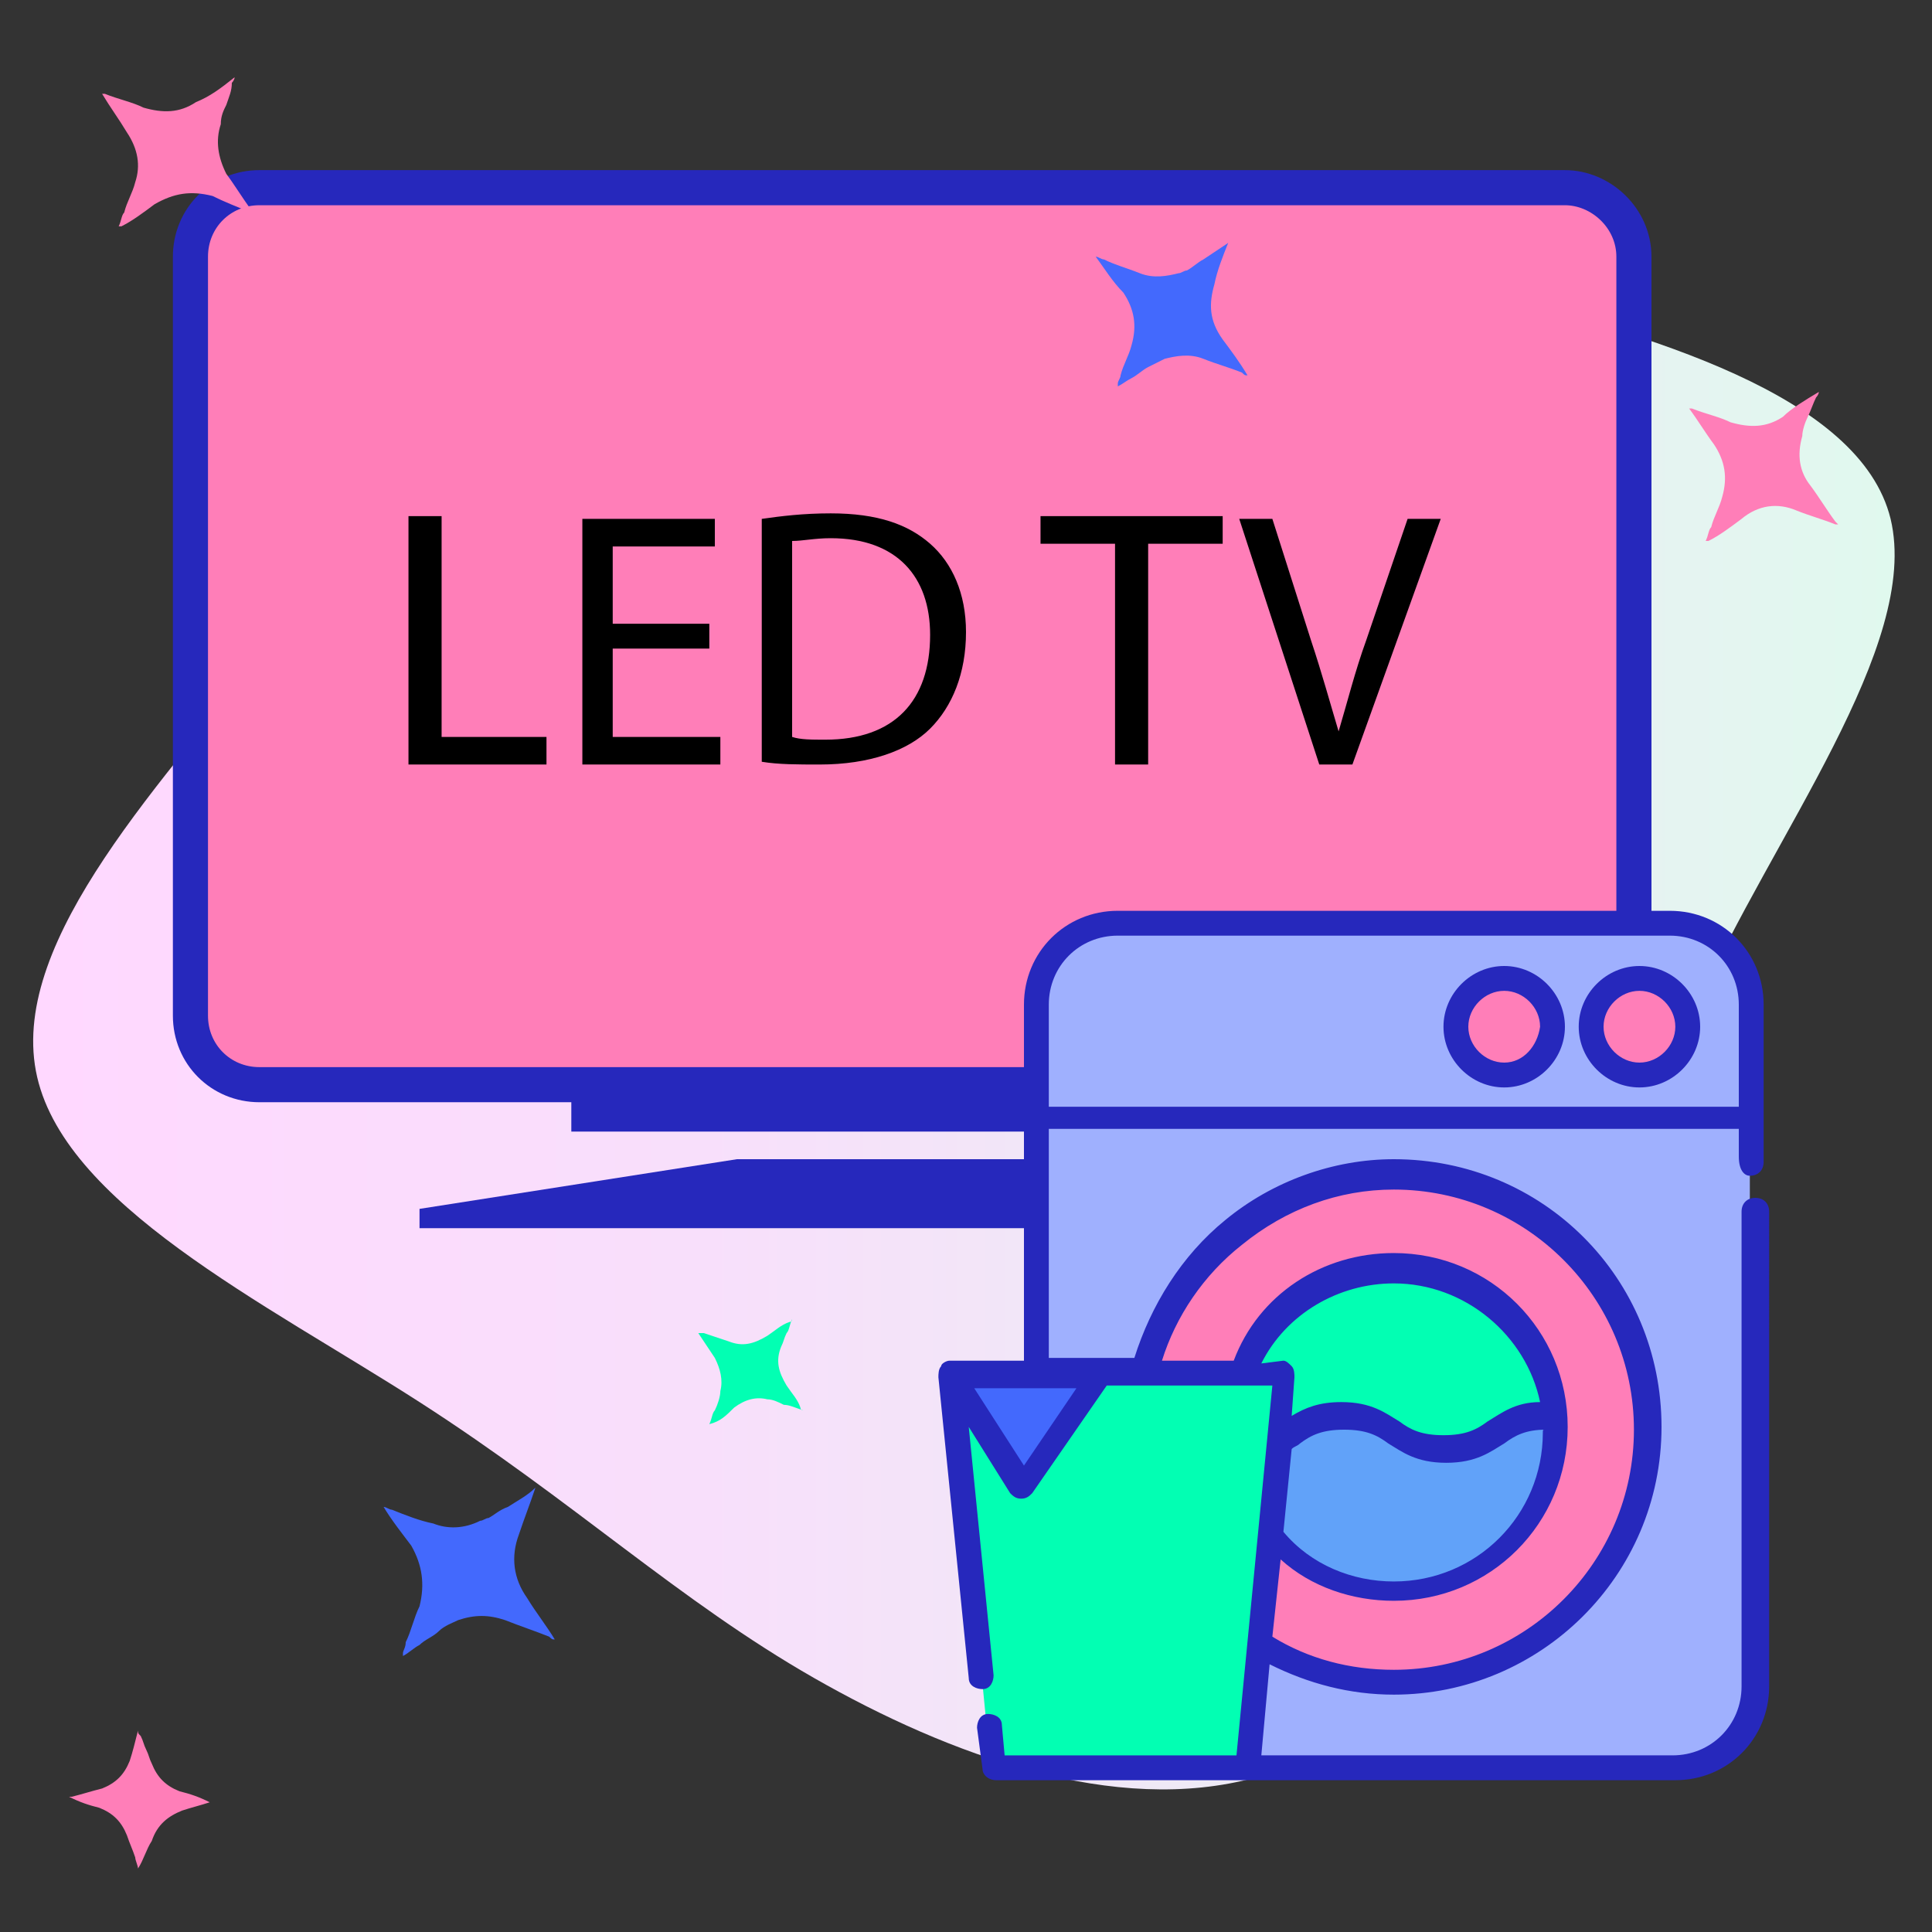 <svg xmlns="http://www.w3.org/2000/svg" xml:space="preserve" id="Layer_1" width="70" height="70" x="0" y="0" style="enable-background:new 0 0 70 70" version="1.1" viewBox="0 0 70 70"><rect x="0" y="0" width="70" height="70" fill="#333333" stroke="none"/><style type="text/css">.st0{fill:#ff7eb8}.st1{fill:url(#SVGID_1_)}.st2{fill:#ff7eb8;stroke:#2628bc;stroke-width:1.272;stroke-miterlimit:10}.st3{fill:#2628bc}.st4{fill:#9fb0fe}.st5{fill:#02ffb3}.st6{fill:#61a2f9}.st7{fill:#4369fd}</style><path d="M5 62.7c0 .1 0 .1.1.2.1.2.1.3.2.5s.1.3.2.5c.2.5.5.8 1 1 .4.1.7.2 1.1.4h.1-.1c-.3.1-.7.2-1 .3-.5.2-.9.5-1.1 1.1-.2.3-.3.7-.5 1 0-.1-.1-.3-.1-.4-.1-.3-.2-.5-.3-.8-.2-.5-.5-.8-1-1-.4-.1-.7-.2-1.1-.4h.1c.4-.1.7-.2 1.1-.3.5-.2.8-.5 1-1 .1-.3.2-.7.3-1.1z" class="st0"/><g transform="translate(300 300)"><linearGradient id="SVGID_1_" x1="-298.723" x2="-231.259" y1="-263.76" y2="-263.76" gradientUnits="userSpaceOnUse"><stop offset="0" style="stop-color:#ffd8ff"/><stop offset=".356" style="stop-color:#f8dffb"/><stop offset=".888" style="stop-color:#e5f4f1"/><stop offset="1" style="stop-color:#e0f9ee"/></linearGradient><path d="M-246.7-289.5c6.4 1.6 14.1 3.8 15.2 8.3 1.1 4.6-4.3 11.5-7 17.6-2.7 6.1-2.8 11.5-4.8 16.6-2.1 5.1-6.2 10-11.2 11.4-5.1 1.4-11.1-.8-16-3.6s-8.7-6.4-14.3-10c-5.6-3.6-13-7.2-13.9-12s4.6-10.5 8.8-15.8 7.1-9.9 11.3-12.6c4.2-2.6 9.6-3.2 15-3 5.3.5 10.5 1.5 16.9 3.1z" class="st1"/></g><g><path d="M59.2 9.3v27.5c0 1.4-1.1 2.5-2.5 2.5H9.4c-1.4 0-2.5-1.1-2.5-2.5V9.3c0-1.4 1.1-2.5 2.5-2.5h47.3c1.3 0 2.5 1.1 2.5 2.5z" class="st2"/><path d="M20.7 38.8h24.7V41H20.7zM50.8 43.8v.7H15.2v-.7L26.7 42h12.7z" class="st3"/></g><g><path d="M60.5 64.1h-20c-1.6 0-2.9-1.3-2.9-2.9V36.4c0-1.6 1.3-2.9 2.9-2.9h20c1.6 0 2.9 1.3 2.9 2.9v24.7c0 1.7-1.3 3-2.9 3z" class="st4"/><circle cx="50.5" cy="51.9" r="9.2" class="st0"/><circle cx="50.5" cy="51.9" r="5.9" class="st5"/><path d="M56.4 51.9c0 3.2-2.6 5.9-5.9 5.9-3 0-5.5-2.3-5.8-5.3h.3c1.8 0 1.8-1.2 3.7-1.2 1.8 0 1.8 1.2 3.7 1.2s1.8-1.2 3.7-1.2h.3v.6z" class="st6"/><path d="M45.2 64.1h-9.3l-1.4-14.3h12.1l-1.4 14.3z" class="st5"/><circle cx="59.4" cy="37.2" r="1.7" class="st0"/><circle cx="54.5" cy="37.2" r="1.7" class="st0"/><path d="M39.9 49.9 37 54l-2.6-4.1h5.5z" class="st7"/><g><path d="M63.4 42.6c.3 0 .5-.2.5-.5v-5.7c0-1.9-1.5-3.4-3.4-3.4h-20c-1.9 0-3.4 1.5-3.4 3.4v12.9h-2.7c-.1 0-.3.1-.3.2-.1.1-.1.3-.1.4l1.1 10.9c0 .3.3.4.5.4.3 0 .4-.3.4-.5l-.9-9 1.5 2.4c.1.1.2.2.4.2s.3-.1.4-.2l2.7-3.9h6l-1.3 13.4h-8.4l-.1-1.1c0-.3-.3-.4-.5-.4-.3 0-.4.3-.4.5l.2 1.5c0 .2.2.4.5.4h24.6c1.9 0 3.4-1.5 3.4-3.4V43.9c0-.3-.2-.5-.5-.5s-.5.2-.5.5v17.2c0 1.4-1.1 2.5-2.5 2.5H45.7l.3-3.3c1.4.7 2.9 1.1 4.5 1.1 5.3 0 9.7-4.3 9.7-9.7S55.9 42 50.5 42c-2.2 0-4.4.8-6.1 2.2-1.6 1.3-2.7 3.1-3.3 5H38v-8.3h25v1c0 .5.2.7.4.7zM37.1 53.1l-1.8-2.8H39l-1.9 2.8zm8.6-3.7c.9-1.8 2.8-2.9 4.8-2.9 2.6 0 4.8 1.9 5.3 4.3-.9 0-1.4.4-1.9.7-.4.3-.8.5-1.6.5s-1.2-.2-1.6-.5c-.5-.3-1-.7-2.1-.7-.8 0-1.3.2-1.8.5l.1-1.4c0-.1 0-.3-.1-.4-.1-.1-.2-.2-.3-.2l-.8.1zm10.2 2.5c0 3-2.4 5.4-5.4 5.4-1.5 0-3-.6-4-1.8l.3-3c.1-.1.2-.1.3-.2.4-.3.8-.5 1.6-.5s1.2.2 1.6.5c.5.3 1 .7 2.1.7s1.6-.4 2.1-.7c.4-.3.8-.5 1.5-.5-.1 0-.1 0-.1.1zM45 45.1c1.6-1.3 3.5-2 5.5-2 4.8 0 8.7 3.9 8.7 8.7s-3.9 8.7-8.7 8.7c-1.6 0-3.1-.4-4.4-1.2l.3-2.8c1.1 1 2.6 1.5 4.1 1.5 3.5 0 6.3-2.8 6.3-6.3s-2.8-6.3-6.3-6.3c-2.6 0-4.9 1.5-5.8 3.9h-2.6c.5-1.6 1.5-3.1 2.9-4.2zm-7-5v-3.7c0-1.4 1.1-2.5 2.5-2.5h20c1.4 0 2.5 1.1 2.5 2.5v3.7H38z" class="st3"/><path d="M59.4 35c-1.2 0-2.2 1-2.2 2.2s1 2.2 2.2 2.2 2.2-1 2.2-2.2-1-2.2-2.2-2.2zm0 3.5c-.7 0-1.3-.6-1.3-1.3s.6-1.3 1.3-1.3 1.3.6 1.3 1.3-.6 1.3-1.3 1.3zM54.5 35c-1.2 0-2.2 1-2.2 2.2 0 1.2 1 2.2 2.2 2.2 1.2 0 2.2-1 2.2-2.2 0-1.2-1-2.2-2.2-2.2zm0 3.5c-.7 0-1.3-.6-1.3-1.3 0-.7.6-1.3 1.3-1.3.7 0 1.3.6 1.3 1.3-.1.7-.6 1.3-1.3 1.3z" class="st3"/></g></g><g><path d="M14.8 18.7H16v8h3.8v1h-5v-9zM25.7 23.5h-3.5v3.2h3.9v1h-5v-8.9h4.8v1h-3.7v2.8h3.5v.9zM27.6 18.8c.7-.1 1.5-.2 2.5-.2 1.7 0 2.8.4 3.6 1.1.8.7 1.3 1.8 1.3 3.2 0 1.5-.5 2.7-1.3 3.5-.8.8-2.2 1.3-4 1.3-.8 0-1.5 0-2.1-.1v-8.8zm1.1 7.9c.3.1.7.1 1.2.1 2.5 0 3.8-1.4 3.8-3.8 0-2.1-1.2-3.5-3.6-3.5-.6 0-1 .1-1.4.1v7.1zM40.4 19.7h-2.7v-1h6.6v1h-2.7v8h-1.2v-8zM47.8 27.7l-2.9-8.9h1.2l1.4 4.4c.4 1.2.7 2.3 1 3.3.3-1 .6-2.2 1-3.3l1.5-4.4h1.2L49 27.7h-1.2z"/></g><path d="M13.9 54.6c.1 0 .2.1.3.1.5.2 1 .4 1.5.5.5.2 1.1.2 1.7-.1.1 0 .2-.1.3-.1.2-.1.4-.3.7-.4.3-.2.7-.4 1-.7-.2.6-.4 1.1-.6 1.7-.3.8-.2 1.6.3 2.3.3.5.7 1 1 1.5-.1 0-.1 0-.2-.1-.5-.2-1.1-.4-1.6-.6-.6-.2-1.1-.2-1.7 0-.2.1-.5.2-.7.4-.2.2-.5.3-.7.5-.2.1-.4.3-.6.4v-.1c0-.1.1-.2.1-.4.2-.4.3-.9.5-1.3.2-.8.1-1.5-.3-2.2-.3-.4-.7-.9-1-1.4zM39.7 9.3c.1 0 .2.1.3.1.4.2.8.3 1.3.5s1 .1 1.4 0c.1 0 .2-.1.3-.1.2-.1.4-.3.6-.4l.9-.6c-.2.5-.4 1-.5 1.5-.2.7-.2 1.3.3 2 .3.4.6.8.9 1.3-.1 0-.1 0-.2-.1-.5-.2-.9-.3-1.4-.5-.5-.2-1-.1-1.4 0l-.6.3c-.2.1-.4.3-.6.4-.2.1-.3.2-.5.3v-.1c0-.1.1-.2.1-.3.1-.4.3-.7.4-1.1.2-.7.1-1.3-.3-1.9-.4-.4-.7-.9-1-1.3z" class="st7"/><path d="M8.5 2.8c0 .1-.1.2-.1.2 0 .3-.1.5-.2.8-.1.2-.2.4-.2.7-.2.6-.1 1.2.2 1.8.3.4.6.9.9 1.3l.1.1h-.1c-.5-.2-1-.4-1.4-.6-.8-.2-1.4-.1-2.1.3-.4.3-.8.6-1.2.8h-.1c.1-.2.1-.4.2-.5.1-.4.3-.7.4-1.1.2-.6.1-1.2-.3-1.8-.3-.5-.6-.9-.9-1.4h.1c.5.2 1 .3 1.4.5.7.2 1.3.2 1.9-.2.5-.2.9-.5 1.4-.9 0 .1 0 .1 0 0zM65.9 14.2c0 .1-.1.2-.1.2-.1.2-.2.5-.3.7-.1.2-.2.5-.2.7-.2.7-.1 1.3.3 1.8.3.4.6.9.9 1.3l.1.1h-.1c-.5-.2-.9-.3-1.4-.5-.7-.3-1.4-.2-2 .3-.4.3-.8.6-1.2.8h-.1c.1-.2.1-.4.2-.5.1-.4.3-.7.4-1.1.2-.7.1-1.3-.3-1.9-.3-.4-.6-.9-.9-1.3h.1c.5.2 1 .3 1.4.5.7.2 1.3.2 1.9-.2.3-.3.8-.6 1.3-.9-.1.1-.1.1 0 0z" class="st0"/><path d="M25.7 51.6c.1-.2.1-.4.2-.5.1-.2.2-.5.2-.7.1-.4 0-.8-.2-1.2l-.6-.9h.2l.9.3c.5.2.9.1 1.4-.2.3-.2.5-.4.8-.5 0 0 .1 0 .1-.1-.1.2-.1.4-.2.5-.1.2-.1.3-.2.5-.2.5-.1.9.2 1.4.2.3.4.5.5.8 0 0 0 .1.1.1-.3-.1-.5-.2-.7-.2-.2-.1-.4-.2-.6-.2-.4-.1-.8 0-1.2.3-.3.3-.5.5-.9.6.1 0 .1 0 0 0z" class="st5"/></svg>
